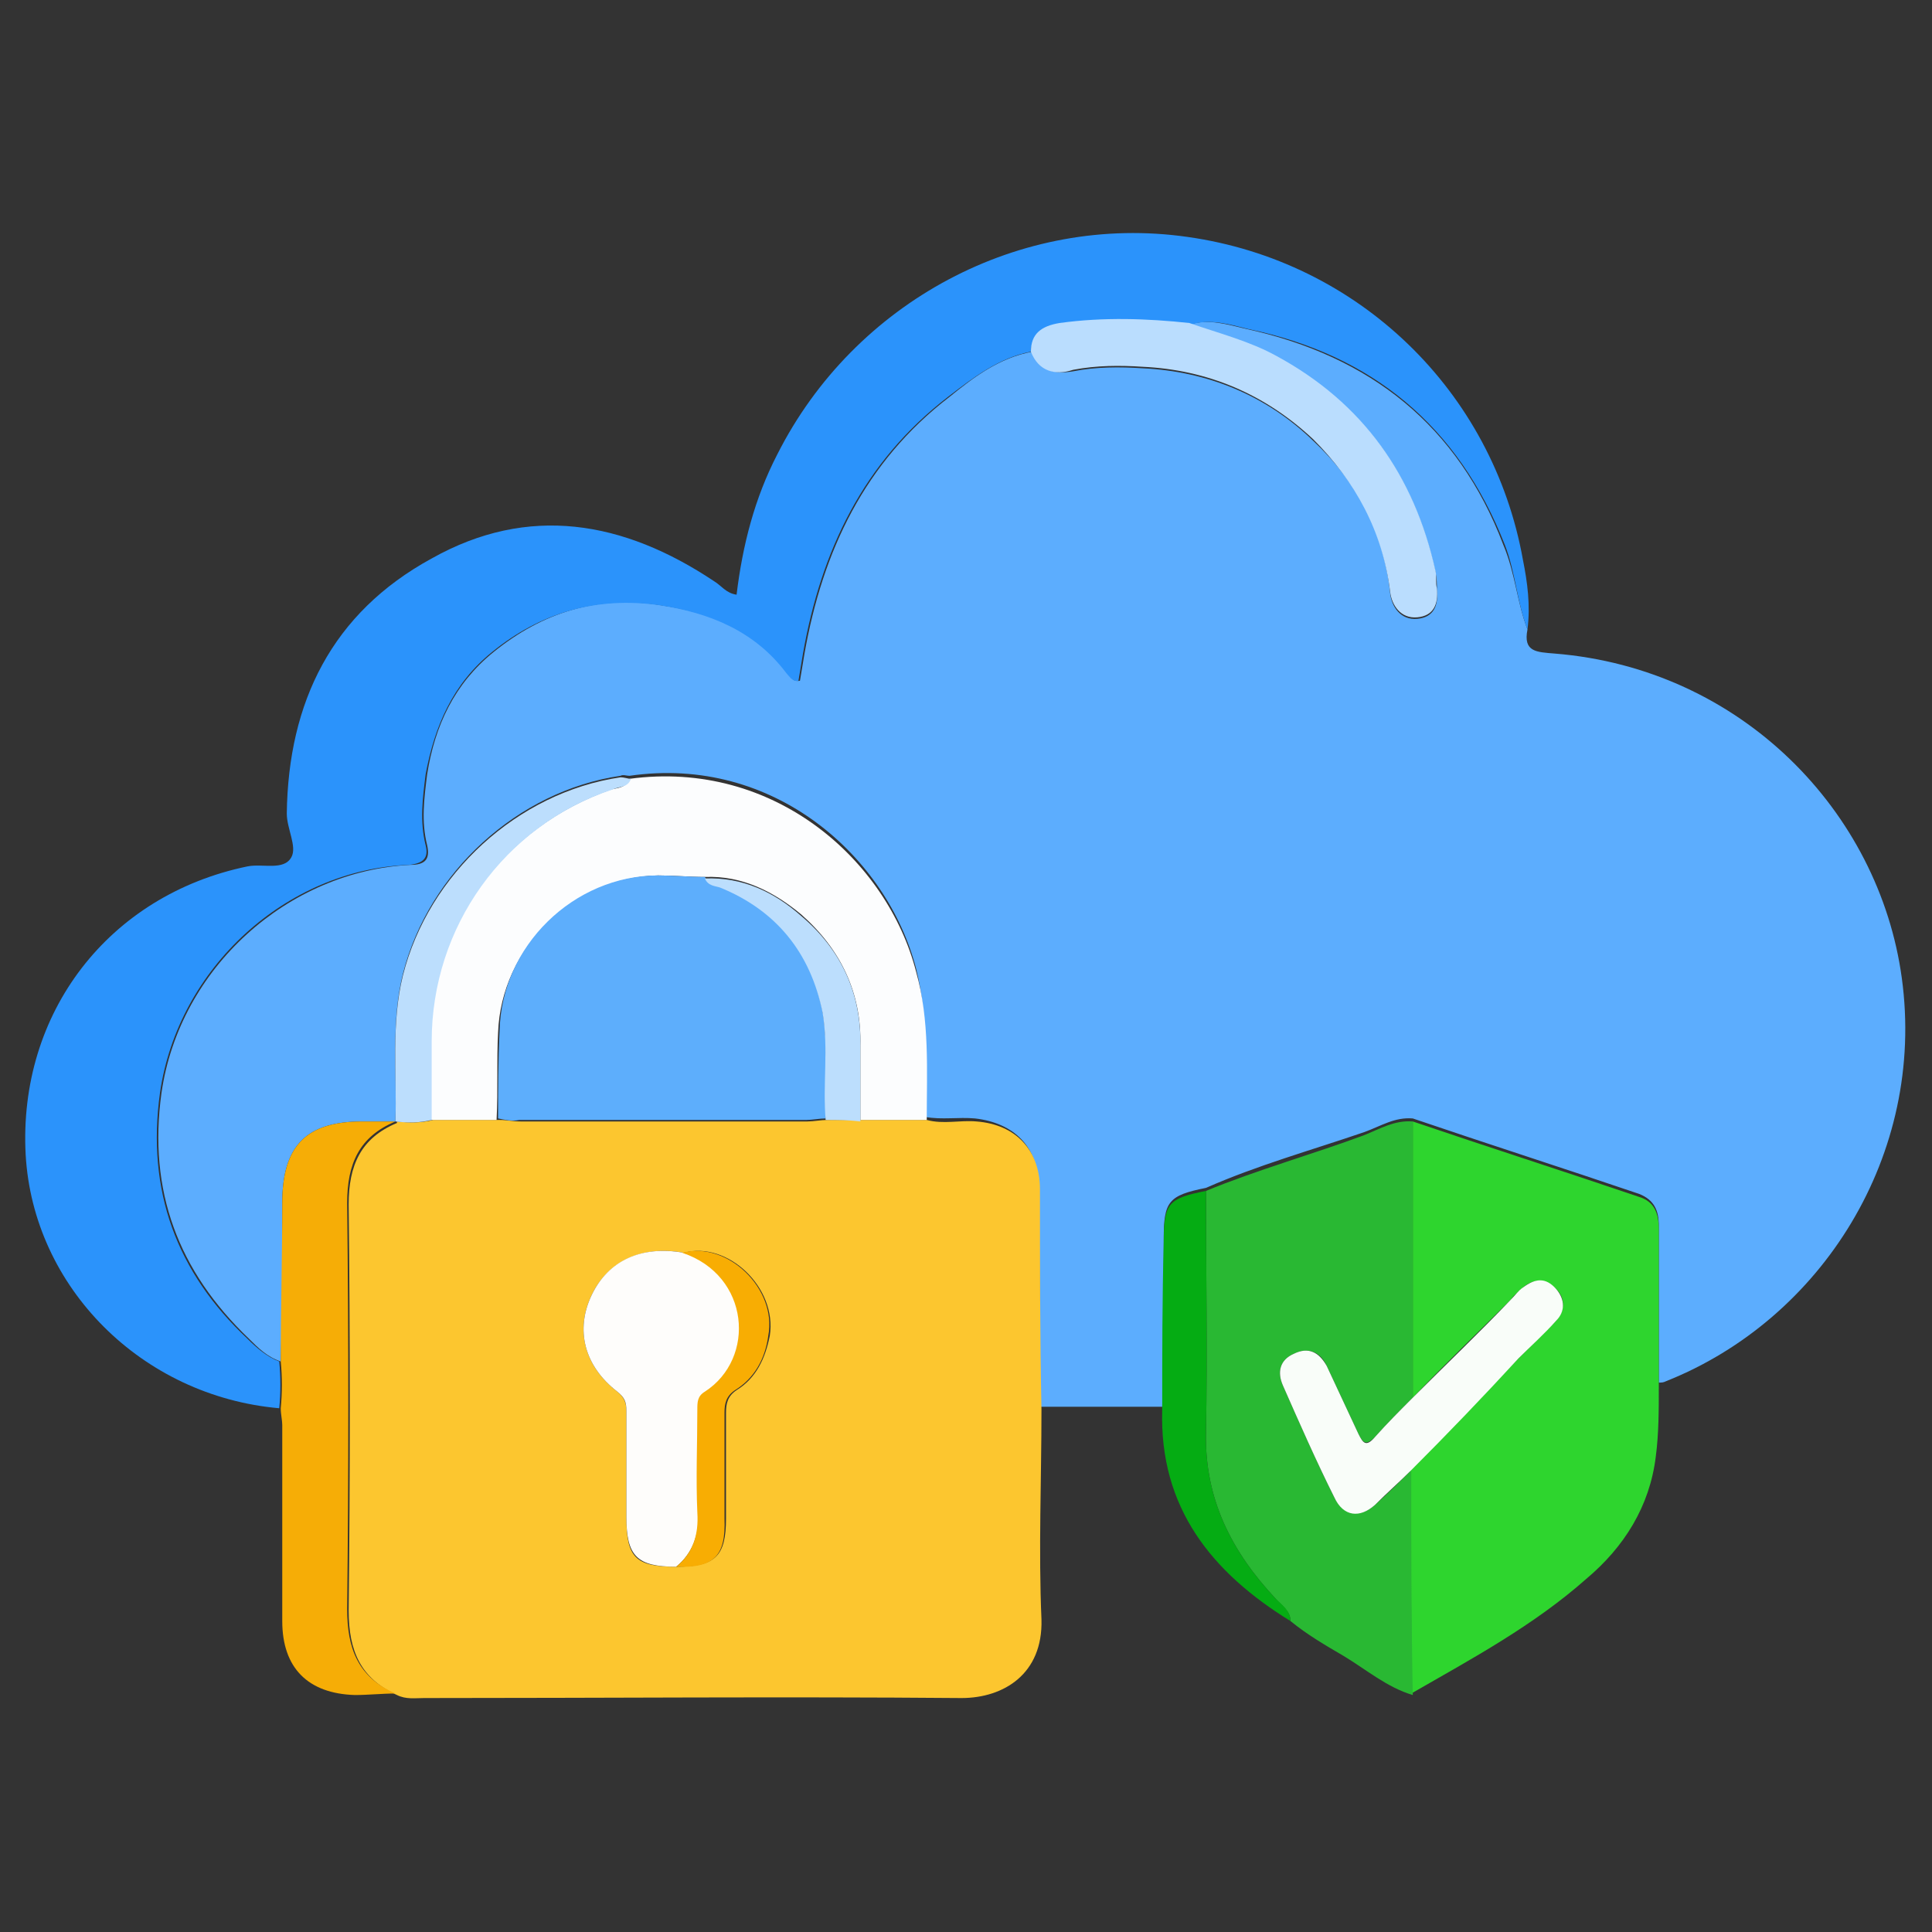 <svg xmlns="http://www.w3.org/2000/svg" xmlns:xlink="http://www.w3.org/1999/xlink" id="Layer_1" x="0px" y="0px" viewBox="0 0 128 128" style="enable-background:new 0 0 128 128;" xml:space="preserve"><rect x="0" y="0" width="128" height="128" fill="#333333" stroke="none"/> <style type="text/css"> .st0{fill:#5CADFE;} .st1{fill:#FCC62F;} .st2{fill:#2B93FB;} .st3{fill:#2ED52E;} .st4{fill:#29B833;} .st5{fill:#F6AD06;} .st6{fill:#05AC13;} .st7{fill:#FCFDFE;} .st8{fill:#BADDFE;} .st9{fill:#BCDEFD;} .st10{fill:#5DAEFC;} .st11{fill:#FEFDFB;} .st12{fill:#F8AD03;} .st13{fill:#F9FDF9;} </style> <g> <path class="st0" d="M101.2,41.7c-0.3,1.5,0.6,1.5,1.8,1.6c12.4,1,21.5,10.5,23,21.5c1.6,11.7-5.3,22.6-15.6,26.7 c-0.2,0.1-0.3,0.1-0.5,0.1c0-3.5,0-6.9,0-10.4c0-1-0.3-1.7-1.3-2.1c-5-1.7-10-3.3-15-5c-1.2-0.1-2.1,0.5-3.2,0.9 c-3.5,1.2-7.1,2.2-10.5,3.7c-2.5,0.5-2.8,0.9-2.8,3.4c0,3.7,0,7.4-0.1,11.1c-2.7,0-5.4,0-8.1,0c0-4.9,0-9.7-0.1-14.6 c0-2.6-1.6-4.2-4.2-4.5c-1.1-0.1-2.2,0.1-3.3-0.1c0-3.3,0.2-6.6-0.6-9.8c-1.9-7.4-9.4-14.2-19-12.8c-0.2,0-0.4-0.1-0.6,0 c-6.8,1-12.7,6.4-14.4,13.1c-0.8,3.2-0.4,6.4-0.5,9.7c0,0,0,0.1,0,0.1c-0.7,0-1.5,0-2.2,0c-3.7,0-5.3,1.6-5.3,5.4 c0,3.5,0,7-0.1,10.5c-0.9-0.3-1.5-0.9-2.1-1.5c-4.7-4.5-6.7-9.8-5.8-16.3c1.2-8.3,8.4-14.7,16.5-15.1c1,0,1.3-0.4,1.1-1.3 c-0.4-1.6-0.2-3.1,0-4.7c0.5-3.2,1.8-6,4.4-8.1c3.2-2.6,6.9-3.8,11.1-3.1c3.4,0.5,6.3,1.7,8.4,4.5c0.2,0.2,0.3,0.6,0.8,0.5 c0.1-0.6,0.2-1.2,0.3-1.8c1.2-6.8,4-12.7,9.6-17c1.6-1.3,3.3-2.6,5.5-3c0.5,1.3,1.5,1.5,2.7,1.3c1.5-0.3,3.1-0.3,4.6-0.2 c4.3,0.2,8.2,1.8,11.3,4.8c2.9,2.7,4.7,6.1,5.1,10.1c0.1,0.9,0.7,1.8,1.8,1.7c1.1-0.1,1.4-0.9,1.3-1.9c0-0.4,0-0.8-0.1-1.2 c-1.4-6.3-4.7-11.1-10.5-14.2c-1.9-1-3.9-1.5-5.8-2.2c1.3-0.4,2.5,0,3.8,0.3c8.2,1.8,14,6.4,17,14.3 C100.4,38,100.5,39.9,101.2,41.7z"></path> <path class="st1" d="M61.4,74.2c1.1,0.3,2.2,0,3.3,0.1c2.6,0.2,4.2,1.9,4.2,4.5c0,4.9,0,9.7,0.1,14.6c0,4.6-0.2,9.3,0,13.9 c0.1,3.6-2.5,5.2-5.3,5.2c-11.9-0.1-23.7,0-35.6,0c-0.6,0-1.2,0.1-1.8-0.2c-2.4-1.1-3.2-2.9-3.2-5.6c0.1-9,0.1-18,0-26.9 c0-2.6,0.8-4.4,3.2-5.4c0,0,0-0.1,0-0.1c0.8,0.1,1.6,0.1,2.4-0.1c1.5,0,2.9,0,4.4,0c0.5,0,0.9,0.1,1.4,0.1c6.3,0,12.7,0,19,0 c0.4,0,0.9-0.1,1.3-0.1c0.8,0,1.6,0,2.3,0C58.5,74.2,60,74.2,61.4,74.2z M44.8,103.8c2.6,0,3.3-0.7,3.3-3.2c0-2.3,0-4.6,0-7 c0-0.6,0.1-1.1,0.7-1.5c1.3-0.8,1.9-2.1,2.2-3.6c0.5-3.2-2.8-6.3-5.7-5.5c-2.7-0.5-5,0.5-6.1,2.8c-1.1,2.3-0.5,4.7,1.7,6.4 c0.5,0.4,0.6,0.8,0.6,1.3c0,2.3,0,4.6,0,7C41.5,103.2,42.1,103.8,44.8,103.8z"></path> <path class="st2" d="M68.3,23.3c-2.1,0.4-3.8,1.7-5.5,3c-5.6,4.3-8.4,10.2-9.6,17c-0.1,0.6-0.2,1.2-0.3,1.8 c-0.4,0.1-0.6-0.3-0.8-0.5c-2.1-2.8-5.1-4-8.4-4.5c-4.2-0.6-7.9,0.5-11.1,3.1c-2.6,2.1-3.8,4.9-4.4,8.1c-0.2,1.6-0.4,3.1,0,4.7 c0.2,0.8-0.1,1.2-1.1,1.3c-8.1,0.3-15.3,6.8-16.5,15.1c-0.9,6.5,1.1,11.9,5.8,16.3c0.6,0.6,1.3,1.2,2.1,1.5c0.1,1,0.1,2.1,0,3.1 c-9.1-0.8-16.3-8-16.8-16.8c-0.5-9.4,5.5-17.2,14.7-19.1c1-0.2,2.4,0.3,2.9-0.6c0.4-0.7-0.3-1.9-0.3-2.9C19.1,46.5,22,40.6,28.6,37 c6.4-3.6,12.7-2.5,18.7,1.5c0.5,0.3,0.8,0.8,1.5,0.9c0.4-3.3,1.2-6.4,2.7-9.3c5.1-10.1,16.1-16,27.2-14.4 c11.3,1.6,20.2,10.2,22.2,21.4c0.3,1.5,0.5,3,0.3,4.6c-0.7-1.8-0.8-3.8-1.5-5.6c-3.1-7.9-8.8-12.6-17-14.3 c-1.2-0.3-2.5-0.7-3.8-0.3c-2.9-0.3-5.8-0.4-8.6,0C69,21.6,68.4,22.1,68.3,23.3z"></path> <path class="st3" d="M93.6,74.3c5,1.7,10,3.3,15,5c1,0.3,1.3,1.1,1.3,2.1c0,3.5,0,6.9,0,10.4c0,1.6,0,3.2-0.2,4.7 c-0.4,3.3-2.1,6-4.6,8.1c-3.5,3.1-7.6,5.3-11.6,7.6c0-5,0-9.9-0.1-14.9c2.4-2.4,4.8-4.9,7.2-7.3c0.8-0.8,1.7-1.7,2.5-2.5 c0.6-0.7,0.6-1.5,0-2.1c-0.7-0.7-1.5-0.7-2.2-0.1c-0.3,0.3-0.6,0.5-0.8,0.8c-2.2,2.2-4.4,4.3-6.5,6.5 C93.6,86.5,93.6,80.4,93.6,74.3z"></path> <path class="st4" d="M93.5,97.4c0,5,0,9.9,0.1,14.9c-1.7-0.5-3.1-1.7-4.6-2.6c-1.2-0.7-2.4-1.4-3.5-2.3c0-0.7-0.6-1-1-1.5 c-2.9-3.1-4.7-6.6-4.6-11c0.1-5.3,0-10.7,0-16c3.4-1.4,7-2.4,10.5-3.7c1-0.4,2-1,3.2-0.9c0,6.1,0,12.2,0,18.3 c-0.9,0.9-1.7,1.7-2.5,2.6c-0.6,0.6-0.8,0.4-1.1-0.2c-0.7-1.5-1.4-3-2.1-4.5c-0.4-0.9-1.2-1.3-2.2-0.8c-0.9,0.4-1.1,1.2-0.7,2.1 c1.1,2.5,2.2,5,3.4,7.4c0.6,1.2,1.7,1.4,2.7,0.5C92,98.9,92.8,98.1,93.5,97.4z"></path> <path class="st5" d="M18.6,93.3c0.1-1,0.1-2.1,0-3.1c0-3.5,0.1-7,0.1-10.5c0-3.8,1.6-5.4,5.3-5.4c0.7,0,1.5,0,2.2,0 c-2.4,1-3.2,2.8-3.2,5.4c0.1,9,0.1,18,0,26.9c0,2.6,0.7,4.5,3.2,5.6c-0.9,0-1.8,0.1-2.7,0.1c-3.1-0.1-4.8-1.8-4.8-4.9 c0-4.3,0-8.7,0-13C18.7,94.1,18.6,93.7,18.6,93.3z"></path> <path class="st6" d="M79.9,78.9c0,5.3,0.1,10.7,0,16c-0.1,4.4,1.7,7.9,4.6,11c0.4,0.4,1,0.8,1,1.5c-5.2-3.2-8.7-7.5-8.5-14 c0-3.7,0-7.4,0.1-11.1C77.1,79.7,77.4,79.4,79.9,78.9z"></path> <path class="st7" d="M61.4,74.2c-1.5,0-2.9,0-4.4,0c0-1.6,0-3.2,0-4.9c0.1-3.5-1.3-6.4-3.9-8.7c-1.8-1.5-3.9-2.6-6.4-2.5 c-1,0-2.1-0.1-3.1-0.1C38,58.1,33.2,62.8,33,68.4c-0.1,1.9,0,3.8-0.1,5.8c-1.5,0-2.9,0-4.4,0c0-1.7,0-3.5,0-5.2 c0-7.6,4.8-14.2,12-16.7c0.4-0.1,1-0.1,1.2-0.7c9.6-1.3,17.1,5.4,19,12.8C61.6,67.6,61.4,70.9,61.4,74.2z"></path> <path class="st8" d="M68.3,23.3c0-1.2,0.7-1.7,1.9-1.9c2.9-0.4,5.8-0.3,8.6,0c2,0.7,4,1.2,5.8,2.2c5.7,3.1,9.1,7.9,10.5,14.2 c0.1,0.4,0,0.8,0.1,1.2c0.1,1-0.2,1.8-1.3,1.9c-1.1,0.1-1.7-0.8-1.8-1.7c-0.5-4-2.3-7.3-5.1-10.1c-3.2-3-7-4.6-11.3-4.8 c-1.5-0.1-3-0.1-4.6,0.2C69.9,24.9,68.8,24.6,68.3,23.3z"></path> <path class="st9" d="M41.8,51.6c-0.2,0.6-0.8,0.5-1.2,0.7c-7.2,2.4-12,9.1-12,16.7c0,1.7,0,3.5,0,5.2c-0.8,0.2-1.6,0.2-2.4,0.1 c0.1-3.2-0.3-6.5,0.5-9.7c1.7-6.7,7.6-12.1,14.4-13.1C41.4,51.5,41.6,51.6,41.8,51.6z"></path> <path class="st10" d="M33,74.1c0-1.9,0-3.8,0.1-5.8c0.1-5.6,4.9-10.3,10.5-10.3c1,0,2.1,0.1,3.1,0.1c0.2,0.4,0.6,0.4,1,0.6 c3.8,1.6,6,4.3,6.8,8.3c0.4,2.3,0.1,4.7,0.2,7.1c-0.4,0-0.9,0.1-1.3,0.1c-6.3,0-12.7,0-19,0C33.9,74.3,33.5,74.2,33,74.1z"></path> <path class="st11" d="M44.8,103.8c-2.6,0-3.3-0.7-3.3-3.3c0-2.3,0-4.6,0-7c0-0.6-0.1-0.9-0.6-1.3c-2.2-1.7-2.8-4.1-1.7-6.4 c1.1-2.3,3.3-3.3,6.1-2.8c4.5,1.5,4.8,7,1.5,9.2c-0.5,0.3-0.5,0.7-0.5,1.2c0,2.3-0.1,4.5,0,6.8C46.3,101.7,45.9,102.9,44.8,103.8z"></path> <path class="st12" d="M44.8,103.8c1.1-0.9,1.5-2.1,1.4-3.6c-0.1-2.3,0-4.5,0-6.8c0-0.5,0-0.9,0.5-1.2c3.4-2.2,3-7.7-1.5-9.2 c3-0.8,6.3,2.4,5.7,5.5c-0.2,1.5-0.9,2.8-2.2,3.6c-0.6,0.4-0.7,0.9-0.7,1.5c0,2.3,0,4.6,0,7C48.1,103.1,47.3,103.9,44.8,103.8z"></path> <path class="st9" d="M54.7,74.2c-0.2-2.4,0.2-4.7-0.2-7.1c-0.8-4-3.1-6.8-6.8-8.3c-0.3-0.1-0.8-0.1-1-0.6c2.5-0.1,4.6,0.9,6.4,2.5 c2.6,2.2,4,5.1,3.9,8.7c0,1.6,0,3.2,0,4.9C56.2,74.2,55.5,74.2,54.7,74.2z"></path> <path class="st13" d="M93.5,97.4c-0.8,0.8-1.6,1.5-2.4,2.3c-1,0.9-2.1,0.8-2.7-0.5c-1.2-2.4-2.3-4.9-3.4-7.4 c-0.4-0.9-0.2-1.7,0.7-2.1c1-0.5,1.7-0.1,2.2,0.8c0.7,1.5,1.4,3,2.1,4.5c0.3,0.6,0.5,0.9,1.1,0.2c0.8-0.9,1.7-1.8,2.5-2.6 c2.2-2.2,4.4-4.3,6.5-6.5c0.3-0.3,0.5-0.6,0.8-0.8c0.8-0.6,1.5-0.7,2.2,0.1c0.6,0.7,0.6,1.5,0,2.1c-0.8,0.9-1.7,1.7-2.5,2.5 C98.3,92.5,95.9,95,93.5,97.4z"></path> </g> </svg>